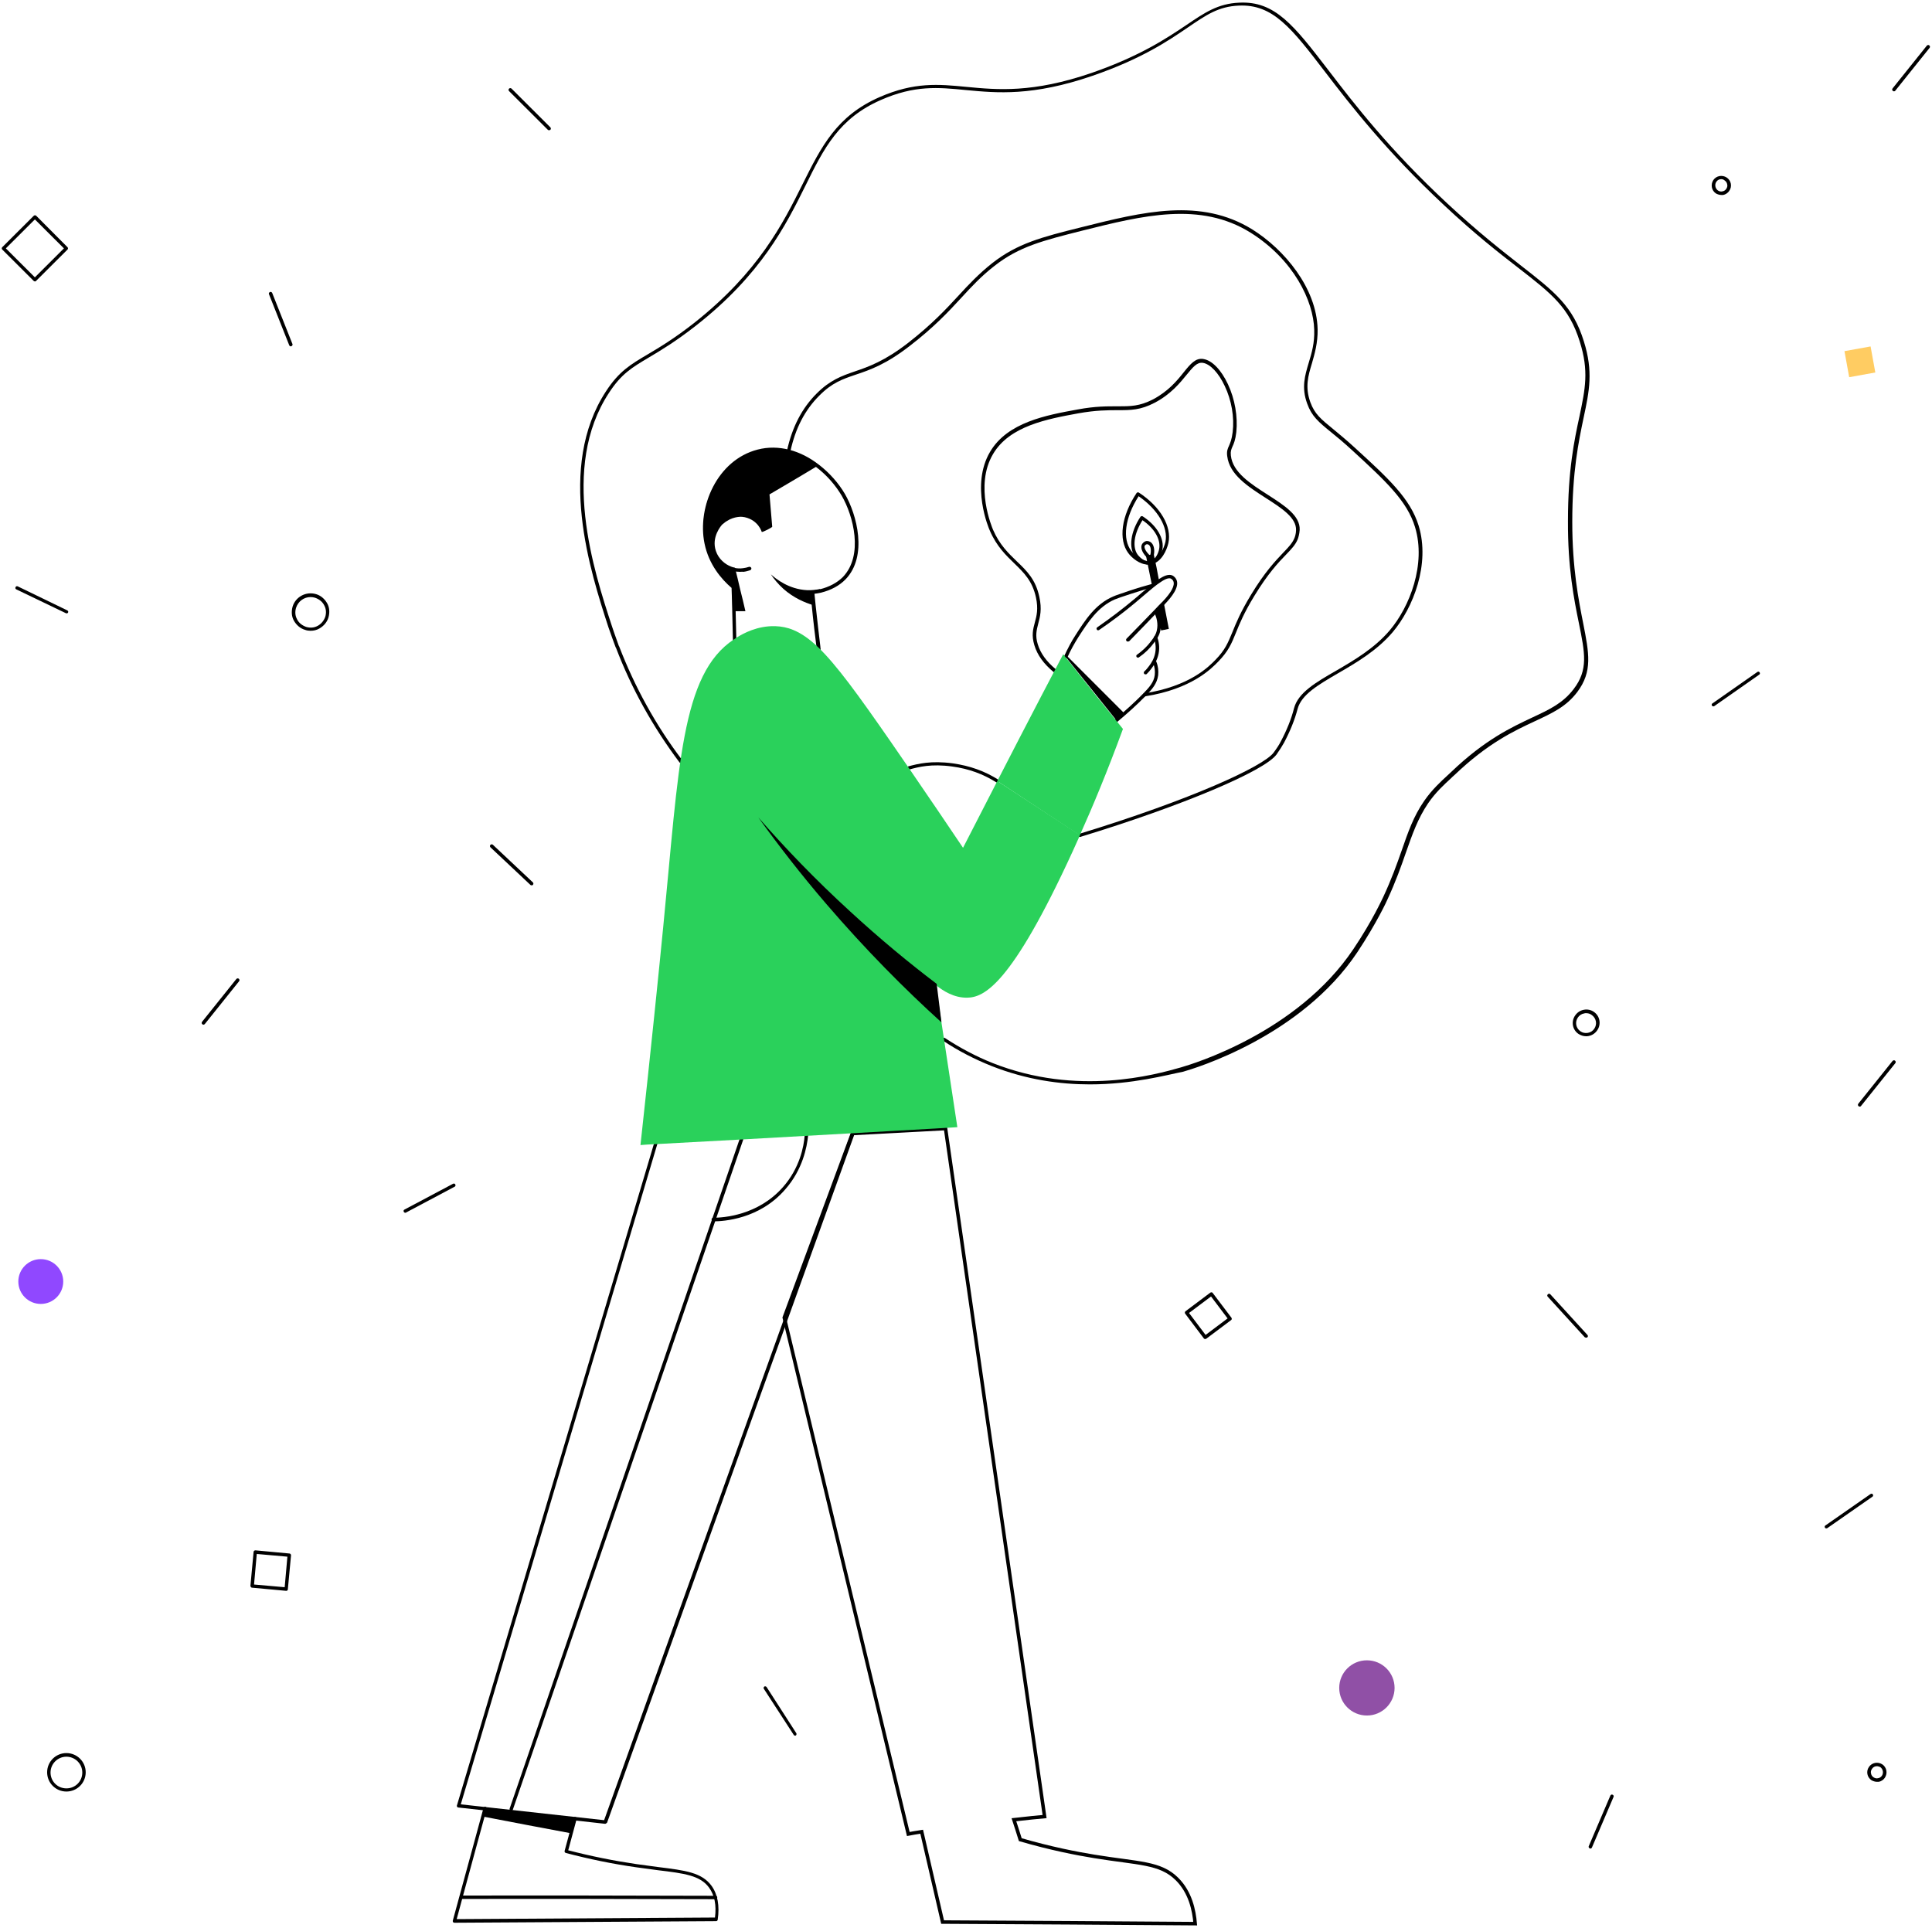 <svg xmlns:xlink="http://www.w3.org/1999/xlink" xmlns="http://www.w3.org/2000/svg" width="551px" height="550px" viewBox="0 0 551 550"><g id="Bg-Elements" transform="translate(0.5 0.5)"><g id="background" transform="translate(0 12)"><g id="background_1_"><path d="M5.5 10.971C2.459 10.971 0 8.519 0 5.486C0 2.452 2.459 0 5.5 0C8.541 0 11 2.452 11 5.486C11 8.519 8.541 10.971 5.5 10.971ZM5.5 1.033C3.041 1.033 0.971 3.033 0.971 5.55C0.971 8.067 2.976 10.068 5.5 10.068C8.024 10.068 10.029 8.067 10.029 5.55C10.029 3.033 7.959 1.033 5.5 1.033Z" transform="translate(12.941 487.507)" id="Shape" fill="#000000" stroke="none"></path><path d="M5.348 10.677C4.83 10.677 4.313 10.613 3.795 10.419C2.436 10.032 1.336 9.064 0.624 7.837C-0.087 6.611 -0.152 5.127 0.236 3.772C1.077 0.997 4.054 -0.617 6.901 0.222C8.26 0.609 9.36 1.577 10.071 2.804C10.783 4.03 10.848 5.514 10.46 6.869L10.46 6.869C10.071 8.225 9.101 9.322 7.871 10.032C7.095 10.483 6.254 10.677 5.348 10.677ZM5.348 1.061C3.471 1.061 1.789 2.287 1.207 4.159C0.883 5.256 0.948 6.418 1.53 7.45C2.048 8.483 3.018 9.193 4.118 9.58C5.218 9.903 6.383 9.838 7.418 9.257C8.454 8.676 9.165 7.773 9.554 6.676L9.554 6.676C9.877 5.579 9.813 4.417 9.23 3.384C8.713 2.352 7.742 1.642 6.642 1.255C6.189 1.126 5.801 1.061 5.348 1.061Z" transform="translate(82.717 156.73)" id="Shape" fill="#000000" stroke="none"></path><path d="M7.894 15.747C12.254 15.747 15.788 12.222 15.788 7.873C15.788 3.525 12.254 0 7.894 0C3.534 0 0 3.525 0 7.873C0 12.222 3.534 15.747 7.894 15.747Z" transform="translate(381.441 461.048)" id="Oval" fill="#9050A6" stroke="none"></path><path d="M6.406 12.778C9.944 12.778 12.812 9.918 12.812 6.389C12.812 2.861 9.944 0 6.406 0C2.868 0 0 2.861 0 6.389C0 9.918 2.868 12.778 6.406 12.778Z" transform="translate(4.724 346.625)" id="Oval" fill="#9048FF" stroke="none"></path><path d="M2.733 5.437C2.216 5.437 1.633 5.243 1.18 4.985C-0.049 4.146 -0.373 2.468 0.469 1.177C1.31 -0.049 2.992 -0.372 4.286 0.467C4.869 0.855 5.322 1.5 5.451 2.21C5.58 2.92 5.451 3.63 4.998 4.275C4.61 4.856 3.963 5.308 3.251 5.437C3.057 5.437 2.863 5.437 2.733 5.437ZM2.733 0.919C2.151 0.919 1.633 1.177 1.31 1.694C0.792 2.468 0.986 3.565 1.763 4.146C2.151 4.404 2.604 4.533 3.057 4.404C3.51 4.34 3.898 4.081 4.157 3.694C4.416 3.307 4.545 2.855 4.416 2.403C4.351 1.952 4.092 1.565 3.704 1.306C3.445 1.048 3.057 0.919 2.733 0.919Z" transform="translate(487.673 37.674)" id="Shape" fill="#000000" stroke="none"></path><path d="M2.765 5.437C2.248 5.437 1.665 5.243 1.212 4.985C0.63 4.598 0.177 3.952 0.048 3.242C-0.082 2.533 0.048 1.823 0.501 1.177C1.342 -0.049 3.024 -0.372 4.318 0.467C5.548 1.306 5.871 2.984 5.03 4.275L5.03 4.275C4.642 4.856 3.995 5.308 3.283 5.437C3.089 5.437 2.895 5.437 2.765 5.437ZM2.765 0.984C2.183 0.984 1.665 1.242 1.342 1.758C1.083 2.145 0.953 2.597 1.083 3.049C1.148 3.501 1.406 3.888 1.795 4.146C2.183 4.404 2.636 4.533 3.089 4.404C3.542 4.34 3.93 4.081 4.189 3.694L4.189 3.694C4.706 2.92 4.512 1.823 3.736 1.242C3.412 1.113 3.089 0.984 2.765 0.984Z" transform="translate(532.029 490.267)" id="Shape" fill="#000000" stroke="none"></path><path d="M3.8 7.623C3.023 7.623 2.312 7.365 1.665 6.978C-0.082 5.816 -0.535 3.428 0.694 1.686C1.276 0.847 2.118 0.266 3.153 0.073C4.123 -0.121 5.159 0.073 6 0.653C7.747 1.815 8.2 4.203 6.971 5.945L6.971 5.945C6.388 6.784 5.547 7.365 4.512 7.559C4.253 7.623 3.994 7.623 3.8 7.623ZM3.8 1.041C3.606 1.041 3.476 1.041 3.282 1.105C2.506 1.234 1.859 1.686 1.471 2.267C0.565 3.558 0.888 5.3 2.182 6.204C2.829 6.655 3.541 6.784 4.318 6.655C5.094 6.526 5.741 6.074 6.129 5.494L6.129 5.494C7.035 4.203 6.712 2.46 5.418 1.557C4.9 1.17 4.382 1.041 3.8 1.041Z" transform="translate(448.041 275.433)" id="Shape" fill="#000000" stroke="none"></path><path d="M9.447 18.861C9.318 18.861 9.188 18.796 9.124 18.732L0.129 9.761C0.065 9.697 0 9.568 0 9.438C0 9.309 0.065 9.18 0.129 9.116L9.124 0.145C9.318 -0.048 9.641 -0.048 9.835 0.145L18.765 9.116C18.829 9.18 18.894 9.309 18.894 9.438C18.894 9.568 18.829 9.697 18.765 9.761L9.771 18.732C9.706 18.861 9.576 18.861 9.447 18.861ZM1.165 9.438L9.447 17.699L17.729 9.438L9.447 1.178L1.165 9.438Z" transform="translate(0 48.902)" id="Shape" fill="#000000" stroke="none"></path><path d="M10.223 11.552C10.223 11.552 10.159 11.552 10.223 11.552L0.453 10.649C0.324 10.649 0.194 10.584 0.129 10.455C0.065 10.326 0 10.197 0 10.132L0.906 0.452C0.906 0.194 1.165 0 1.424 0L11.129 0.904C11.388 0.904 11.582 1.162 11.582 1.42L10.677 11.1C10.677 11.358 10.482 11.552 10.223 11.552ZM1.035 9.745L9.771 10.519L10.547 1.807L1.812 1.033L1.035 9.745Z" transform="translate(70.918 429.683)" id="Shape" fill="#000000" stroke="none"></path><path d="M-1.71862e-12 8.58538e-13L7.57 0.003L7.574 7.555L0.003 7.552L-1.71862e-12 8.58538e-13Z" transform="matrix(0.984 -0.178 0.178 0.984 525.535 87.654)" id="Rectangle" fill="#FFCC62" stroke="none"></path><path d="M5.786 13.32C5.786 13.32 5.721 13.32 5.721 13.32C5.592 13.32 5.462 13.255 5.397 13.126L0.092 6.092C0.027 5.963 -0.038 5.834 0.027 5.705C0.027 5.576 0.092 5.446 0.221 5.382L7.274 0.09C7.468 -0.039 7.792 -0.039 7.921 0.154L13.291 7.253C13.421 7.447 13.421 7.77 13.227 7.899L6.174 13.191C6.044 13.32 5.915 13.32 5.786 13.32ZM1.192 5.898L5.915 12.158L12.191 7.447L7.468 1.187L1.192 5.898Z" transform="translate(337.414 356.086)" id="Shape" fill="#000000" stroke="none"></path><path d="M0.505 13.218C0.376 13.218 0.311 13.153 0.182 13.089C-0.012 12.895 -0.077 12.637 0.117 12.379L9.888 0.181C10.082 -0.012 10.341 -0.077 10.6 0.117C10.794 0.311 10.858 0.569 10.664 0.827L0.894 13.024C0.829 13.153 0.635 13.218 0.505 13.218Z" transform="translate(529.371 289.909)" id="Path" fill="#000000" stroke="none"></path><path d="M0.505 13.218C0.376 13.218 0.311 13.153 0.182 13.089C-0.012 12.895 -0.077 12.637 0.117 12.379L9.888 0.181C10.082 -0.012 10.341 -0.077 10.6 0.117C10.794 0.311 10.858 0.569 10.664 0.827L0.894 13.024C0.829 13.153 0.7 13.218 0.505 13.218Z" transform="translate(539.142 0.335)" id="Path" fill="#000000" stroke="none"></path><path d="M0.473 9.894C0.344 9.894 0.15 9.83 0.085 9.701C-0.044 9.507 -0.044 9.184 0.214 9.055L13.091 0.085C13.285 -0.044 13.608 -0.044 13.738 0.214C13.867 0.407 13.867 0.73 13.608 0.859L0.732 9.83C0.667 9.83 0.603 9.894 0.473 9.894Z" transform="translate(519.891 413.529)" id="Path" fill="#000000" stroke="none"></path><path d="M0.473 9.894C0.344 9.894 0.15 9.83 0.085 9.701C-0.044 9.507 -0.044 9.184 0.214 9.055L13.026 0.085C13.22 -0.044 13.544 -0.044 13.673 0.214C13.803 0.407 13.803 0.73 13.544 0.859L0.732 9.83C0.667 9.894 0.603 9.894 0.473 9.894Z" transform="translate(487.668 179.068)" id="Path" fill="#000000" stroke="none"></path><path d="M0.505 13.218C0.376 13.218 0.311 13.153 0.182 13.089C-0.012 12.895 -0.077 12.637 0.117 12.379L9.888 0.181C10.082 -0.012 10.341 -0.077 10.6 0.117C10.794 0.311 10.858 0.569 10.664 0.827L0.894 13.024C0.764 13.153 0.635 13.218 0.505 13.218Z" transform="translate(57.018 266.547)" id="Path" fill="#000000" stroke="none"></path><path d="M14.559 7.744C14.494 7.744 14.429 7.744 14.365 7.68L0.259 0.904C0 0.774 -0.065 0.516 0.065 0.258C0.194 0 0.453 -0.065 0.712 0.065L14.818 6.905C15.076 7.034 15.141 7.293 15.012 7.551C14.947 7.68 14.753 7.744 14.559 7.744Z" transform="translate(3.882 154.694)" id="Path" fill="#000000" stroke="none"></path><path d="M6.263 15.539C6.068 15.539 5.874 15.41 5.81 15.217L0.051 0.696C-0.079 0.438 0.051 0.18 0.31 0.051C0.568 -0.078 0.827 0.051 0.957 0.309L6.715 14.829C6.845 15.088 6.715 15.346 6.457 15.475C6.392 15.539 6.327 15.539 6.263 15.539Z" transform="translate(76.173 70.746)" id="Path" fill="#000000" stroke="none"></path><path d="M11.534 12.02C11.404 12.02 11.275 11.955 11.21 11.891L0.146 0.855C-0.049 0.661 -0.049 0.339 0.146 0.145C0.34 -0.048 0.663 -0.048 0.857 0.145L11.922 11.181C12.116 11.374 12.116 11.697 11.922 11.891C11.793 11.955 11.663 12.02 11.534 12.02Z" transform="translate(144.537 12.633)" id="Path" fill="#000000" stroke="none"></path><path d="M11.857 11.697C11.728 11.697 11.598 11.633 11.534 11.568L0.146 0.855C-0.049 0.661 -0.049 0.339 0.146 0.145C0.34 -0.048 0.663 -0.048 0.857 0.145L12.246 10.858C12.44 11.052 12.44 11.374 12.246 11.568C12.116 11.697 11.987 11.697 11.857 11.697Z" transform="translate(139.231 228.313)" id="Path" fill="#000000" stroke="none"></path><path d="M8.997 14.072C8.867 14.072 8.673 14.007 8.608 13.878L0.067 0.713C-0.062 0.519 0.003 0.196 0.197 0.067C0.391 -0.062 0.714 0.003 0.844 0.196L9.32 13.362C9.45 13.555 9.385 13.878 9.191 14.007C9.191 14.072 9.061 14.072 8.997 14.072Z" transform="translate(217.28 468.467)" id="Path" fill="#000000" stroke="none"></path><path d="M0.518 8.325C0.324 8.325 0.194 8.261 0.065 8.067C-0.065 7.809 0 7.551 0.259 7.422L14.106 0.065C14.365 -0.065 14.623 0 14.753 0.258C14.882 0.516 14.818 0.774 14.559 0.904L0.712 8.261C0.712 8.325 0.647 8.325 0.518 8.325Z" transform="translate(114.594 325.07)" id="Path" fill="#000000" stroke="none"></path><path d="M11.074 12.529C10.944 12.529 10.815 12.464 10.685 12.4L0.138 0.848C-0.056 0.654 -0.056 0.332 0.203 0.138C0.397 -0.056 0.721 -0.056 0.915 0.203L11.462 11.755C11.656 11.948 11.656 12.271 11.397 12.464C11.268 12.529 11.203 12.529 11.074 12.529Z" transform="translate(440.768 356.49)" id="Path" fill="#000000" stroke="none"></path><path d="M0.504 15.41C0.439 15.41 0.374 15.41 0.31 15.346C0.051 15.217 -0.079 14.959 0.051 14.7L6.198 0.309C6.327 0.051 6.586 -0.078 6.845 0.051C7.104 0.18 7.233 0.438 7.104 0.696L0.957 15.088C0.892 15.281 0.698 15.41 0.504 15.41Z" transform="translate(452.567 499.332)" id="Path" fill="#000000" stroke="none"></path></g></g><g id="general_1_" transform="translate(128 0)"><g id="general"><g id="lines" transform="translate(36.927 0)"><path d="M46.57 96.395C46.311 96.395 46.116 96.201 46.116 96.007C46.052 95.749 46.246 95.491 46.505 95.426C59.527 93.424 65.033 87.742 66.847 85.869C69.633 83.028 70.411 81.026 71.706 77.927C72.743 75.344 74.038 72.18 77.019 67.272C80.97 60.751 84.015 57.587 86.218 55.262C87.708 53.712 88.745 52.614 89.328 51.258C89.522 50.871 89.846 49.838 89.846 48.869C89.975 45.318 85.764 42.606 81.23 39.7C76.112 36.407 70.864 33.049 70.216 27.754C70.022 26.334 70.346 25.623 70.734 24.784C71.058 24.009 71.512 23.04 71.771 20.909C72.289 16.648 71.447 11.805 69.504 7.737C67.754 3.991 65.357 1.473 63.284 1.15C61.6 0.892 60.434 2.377 58.62 4.573C56.741 6.897 54.085 10.126 49.55 12.515C45.468 14.646 42.748 14.646 38.99 14.646C36.204 14.646 32.771 14.646 27.718 15.55C18.972 17.164 8.153 19.101 3.423 27.173C-1.954 36.278 3.229 48.224 3.423 48.74C5.302 53.066 7.829 55.456 10.226 57.78C13.011 60.428 15.603 62.946 16.639 67.918C17.417 71.47 16.834 73.6 16.316 75.538C15.862 77.346 15.409 78.96 16.186 81.414C16.963 83.997 18.712 86.386 21.304 88.517C21.498 88.71 21.563 88.969 21.369 89.227C21.174 89.421 20.915 89.485 20.656 89.292C17.935 87.032 16.056 84.513 15.214 81.672C14.372 78.895 14.825 77.152 15.344 75.215C15.862 73.342 16.38 71.341 15.668 68.047C14.631 63.334 12.299 61.074 9.513 58.361C7.181 56.101 4.46 53.519 2.516 48.998C2.257 48.482 -3.055 36.084 2.581 26.527C7.57 18.068 18.648 16.067 27.523 14.452C32.641 13.484 36.139 13.548 38.99 13.548C42.618 13.548 45.209 13.548 49.096 11.546C53.437 9.222 55.899 6.251 57.842 3.798C59.721 1.473 61.211 -0.335 63.414 0.052C65.876 0.44 68.467 3.087 70.411 7.22C72.419 11.482 73.261 16.518 72.808 20.909C72.548 23.169 72.095 24.203 71.706 25.042C71.382 25.817 71.123 26.334 71.253 27.56C71.771 32.403 76.889 35.632 81.813 38.796C86.542 41.831 91.077 44.737 90.882 48.805C90.818 49.902 90.494 51.065 90.299 51.517C89.652 53.066 88.55 54.229 86.995 55.843C84.793 58.103 81.813 61.267 77.926 67.66C75.01 72.438 73.715 75.602 72.678 78.185C71.447 81.22 70.54 83.415 67.625 86.386C65.746 88.323 60.045 94.199 46.764 96.266C46.635 96.395 46.635 96.395 46.57 96.395Z" transform="translate(114.355 101.843)" id="Path" fill="#000000" stroke="none"></path><path d="M83.585 178.737C83.39 178.737 83.196 178.608 83.131 178.414C83.066 178.156 83.196 177.897 83.455 177.833C115.523 168.018 135.866 158.59 138.781 154.716C139.688 153.489 140.336 152.52 140.854 151.487C142.474 148.452 143.834 145.159 144.612 142.06C145.778 137.604 150.766 134.698 156.597 131.341C161.715 128.37 167.545 124.948 171.886 119.847C177.652 113.067 182.316 100.927 179.142 90.402C176.874 82.847 170.655 77.164 161.261 68.511C158.799 66.251 156.791 64.573 155.171 63.281C151.608 60.375 149.665 58.761 148.369 55.145C146.685 50.56 147.721 47.138 148.823 43.457C149.665 40.681 150.507 37.84 150.377 34.094C150.183 25.829 144.482 14.077 132.238 6.393C117.856 -2.583 101.53 1.485 84.232 5.812C73.025 8.653 66.222 10.332 59.161 15.885C55.339 18.855 52.618 21.826 49.702 24.99C46.139 28.864 42.058 33.255 35.126 38.614C28.323 43.909 23.724 45.524 19.642 46.88C15.82 48.171 12.84 49.204 9.212 52.885C5.131 56.953 2.41 62.183 0.984 68.77C0.92 69.028 0.66 69.222 0.401 69.157C0.142 69.093 -0.052 68.834 0.013 68.576C1.503 61.796 4.288 56.437 8.499 52.239C12.322 48.429 15.561 47.267 19.318 45.976C23.335 44.62 27.87 43.005 34.543 37.84C41.41 32.48 45.426 28.154 48.99 24.279C51.905 21.115 54.691 18.145 58.513 15.11C65.769 9.428 72.571 7.684 83.973 4.843C101.465 0.452 117.985 -3.68 132.756 5.489C141.826 11.171 151.09 22.148 151.349 33.965C151.414 37.84 150.507 40.939 149.73 43.651C148.628 47.267 147.721 50.431 149.276 54.758C150.507 58.115 152.256 59.536 155.819 62.442C157.439 63.798 159.447 65.412 161.974 67.737C171.497 76.454 177.781 82.201 180.178 90.014C183.482 100.927 178.623 113.389 172.728 120.363C168.258 125.594 162.427 129.016 157.18 132.051C151.544 135.344 146.749 138.121 145.648 142.189C144.806 145.417 143.445 148.711 141.761 151.875C141.178 152.908 140.53 153.941 139.623 155.232C136.06 160.011 112.608 169.89 83.844 178.672C83.714 178.737 83.649 178.737 83.585 178.737Z" transform="translate(59.006 59.471)" id="Path" fill="#000000" stroke="none"></path><path d="M145.342 308.554C136.92 308.554 127.332 307.262 117.356 303.323C112.497 301.386 107.832 298.997 103.492 296.091C103.297 295.962 103.233 295.639 103.362 295.446C103.492 295.252 103.816 295.187 104.01 295.316C108.351 298.158 112.95 300.611 117.679 302.484C141.844 312.041 164.065 305.777 171.321 303.711C174.69 302.742 204.555 293.767 220.492 270.004C226.064 261.739 228.914 255.281 228.979 255.217C231.376 250.116 232.931 245.725 234.292 241.85C236.106 236.62 237.66 232.1 240.705 227.709C242.973 224.416 245.629 222.027 247.378 220.412C247.767 220.025 248.091 219.767 248.415 219.444C258.068 210.21 265.582 206.723 271.607 203.882C276.466 201.622 280.289 199.814 283.333 195.81C287.544 190.322 286.573 185.543 284.823 176.955C283.463 170.304 281.649 161.199 281.714 147.897C281.714 133.369 283.528 124.781 285.018 117.936C286.637 110.187 287.739 105.086 285.083 96.692C282.038 86.941 277.179 83.131 267.526 75.641C262.019 71.379 255.217 66.084 246.406 57.819C229.886 42.386 219.78 29.343 212.459 19.786C202.871 7.259 197.559 0.414 187.841 0.866C182.01 1.124 178.577 3.513 173.265 7.13C167.758 10.875 160.178 16.041 146.12 20.884C129.017 26.76 118.91 25.791 109.97 24.951C102.131 24.177 95.394 23.531 85.741 27.793C73.82 33.023 69.545 41.482 64.232 52.266C58.661 63.501 51.664 77.513 33.071 92.107C27.305 96.627 23.094 99.145 19.725 101.147C14.737 104.117 11.757 105.861 8.194 111.349C-5.735 132.594 3.853 161.974 9.036 177.795C9.943 180.571 10.785 182.702 11.044 183.541L11.109 183.606C15.579 195.229 21.604 206.206 29.119 216.086C29.249 216.28 29.249 216.603 29.054 216.796C28.86 216.925 28.536 216.925 28.342 216.732C20.827 206.723 14.672 195.746 10.202 183.993L10.137 183.929C9.813 183.089 9.036 180.959 8.064 178.182C2.881 162.233 -6.772 132.529 7.351 110.897C11.044 105.215 14.283 103.278 19.207 100.372C22.576 98.37 26.722 95.917 32.488 91.397C50.887 76.868 57.819 63.049 63.39 51.878C68.832 40.965 73.172 32.313 85.417 26.953C95.329 22.627 102.196 23.273 110.164 24.047C118.975 24.887 129.017 25.855 145.926 20.044C159.854 15.201 167.369 10.1 172.876 6.419C178.123 2.868 181.881 0.285 187.971 0.027C198.207 -0.49 203.584 6.548 213.431 19.334C220.752 28.89 230.793 41.934 247.313 57.302C256.124 65.503 262.926 70.798 268.368 75.06C277.892 82.486 283.139 86.554 286.249 96.627C288.97 105.28 287.804 110.768 286.184 118.388C284.759 125.233 282.945 133.756 282.945 148.156C282.945 161.393 284.759 170.433 286.054 177.02C287.739 185.608 288.775 190.774 284.37 196.65C281.196 200.847 277.244 202.655 272.255 204.98C266.295 207.756 258.845 211.243 249.322 220.348C248.998 220.606 248.674 220.929 248.285 221.316C246.601 222.866 243.944 225.255 241.807 228.419C238.891 232.746 237.336 237.201 235.522 242.367C234.162 246.306 232.607 250.697 230.21 255.863C230.21 255.927 227.23 262.449 221.659 270.843C205.592 294.929 175.338 303.969 171.969 304.938C167.304 305.842 157.587 308.554 145.342 308.554Z" transform="translate(0.034 0.232)" id="Path" fill="#000000" stroke="none"></path><path d="M25.671 5.814C25.606 5.814 25.477 5.814 25.412 5.749C21.59 3.36 17.573 1.875 12.844 1.229C6.819 0.39 3.191 1.358 0.6 2.069C0.34 2.133 0.081 2.004 0.017 1.746C-0.048 1.488 0.081 1.229 0.34 1.165C3.061 0.454 6.754 -0.514 12.973 0.325C17.897 1.036 22.043 2.521 25.93 4.975C26.125 5.104 26.254 5.427 26.06 5.62C25.995 5.749 25.866 5.814 25.671 5.814Z" transform="translate(93.338 216.896)" id="Path" fill="#000000" stroke="none"></path></g><g id="hand" transform="translate(174.918 163.368)"><path d="M0.474 13.288C0.344 13.288 0.15 13.223 0.085 13.094C-0.044 12.901 -0.044 12.578 0.215 12.449C1.77 11.351 3.13 10.059 4.231 8.574C5.074 7.476 5.592 6.702 5.851 5.539C6.304 3.667 5.786 1.859 5.268 0.696C5.138 0.438 5.268 0.18 5.527 0.051C5.786 -0.078 6.045 0.051 6.175 0.309C6.758 1.6 7.341 3.602 6.823 5.733C6.499 7.154 5.786 8.058 5.009 9.091C3.843 10.705 2.417 12.061 0.733 13.223C0.668 13.288 0.603 13.288 0.474 13.288Z" transform="translate(20.646 10.41)" id="Path" fill="#000000" stroke="none"></path><path d="M0.47 10.994C0.34 10.994 0.211 10.929 0.146 10.865C-0.049 10.671 -0.049 10.348 0.146 10.154C0.664 9.702 1.118 9.121 1.506 8.605C2.089 7.83 2.932 6.603 3.255 4.859C3.579 3.116 3.255 1.631 2.867 0.662C2.802 0.404 2.932 0.146 3.191 0.016C3.45 -0.048 3.709 0.081 3.838 0.339C4.227 1.437 4.616 3.116 4.227 5.053C3.838 6.99 2.932 8.282 2.284 9.186C1.83 9.831 1.377 10.348 0.794 10.929C0.729 10.929 0.599 10.994 0.47 10.994Z" transform="translate(22.788 17.483)" id="Path" fill="#000000" stroke="none"></path><path d="M0.506 17.522C0.376 17.522 0.247 17.458 0.117 17.329C-0.077 17.135 -0.012 16.812 0.182 16.618C2.968 14.294 5.624 11.905 8.086 9.386C9.835 7.578 11.131 6.158 11.39 4.091C11.519 2.994 11.39 1.831 10.936 0.669C10.872 0.411 10.936 0.152 11.195 0.023C11.455 -0.041 11.714 0.023 11.843 0.282C12.362 1.573 12.491 2.864 12.362 4.156C12.038 6.545 10.677 8.095 8.798 10.032C6.337 12.55 3.616 15.004 0.83 17.329C0.7 17.522 0.571 17.522 0.506 17.522Z" transform="translate(14.524 24.579)" id="Path" fill="#000000" stroke="none"></path><path d="M8.896 19.021C8.766 19.021 8.637 18.956 8.572 18.892C8.378 18.698 8.378 18.375 8.572 18.181C11.358 15.34 14.143 12.499 16.864 9.658C17.447 9.012 18.095 8.366 18.678 7.785L18.808 7.656C18.808 7.656 18.873 7.591 18.873 7.591C21.399 4.944 22.371 3.007 21.918 1.845C21.788 1.457 21.464 1.263 21.334 1.134C20.751 0.747 19.715 1.07 18.225 2.103C17.642 2.49 16.994 2.942 16.216 3.588C15.309 4.298 14.402 5.138 13.366 5.977C12.653 6.558 11.941 7.204 11.163 7.85C7.924 10.562 4.426 13.209 0.733 15.728C0.539 15.857 0.215 15.857 0.085 15.598C-0.044 15.405 -0.044 15.082 0.215 14.953C3.843 12.434 7.341 9.787 10.58 7.075C11.358 6.429 12.07 5.848 12.783 5.202C13.819 4.363 14.791 3.523 15.633 2.813C16.411 2.167 17.123 1.651 17.706 1.263C19.002 0.424 20.622 -0.48 21.853 0.295C22.112 0.489 22.565 0.811 22.825 1.457C23.667 3.523 21.399 6.3 19.65 8.173C19.65 8.173 19.585 8.237 19.585 8.237L19.456 8.366C18.873 9.012 18.29 9.658 17.642 10.303C14.921 13.145 12.135 16.05 9.349 18.892C9.155 19.021 9.025 19.021 8.896 19.021Z" transform="translate(9.309 0.093)" id="Path" fill="#000000" stroke="none"></path><path d="M0.477 21.325C0.412 21.325 0.347 21.325 0.283 21.261C0.023 21.132 -0.041 20.873 0.023 20.615C0.995 18.549 2.032 16.482 3.263 14.61C6.048 10.284 8.899 5.763 14.017 3.568C14.859 3.181 16.155 2.793 18.746 1.889C20.819 1.179 22.892 0.598 24.965 0.016C25.224 -0.048 25.484 0.081 25.549 0.339C25.613 0.598 25.484 0.856 25.224 0.92C23.216 1.502 21.143 2.147 19.135 2.793C16.543 3.633 15.248 4.085 14.47 4.407C9.611 6.538 6.826 10.929 4.105 15.126C2.939 16.999 1.837 18.936 0.93 21.003C0.801 21.196 0.606 21.325 0.477 21.325Z" transform="translate(0.041 2.696)" id="Path" fill="#000000" stroke="none"></path><path d="M0.194 0C5.701 5.553 11.273 11.042 16.779 16.595C16.002 17.241 15.289 17.951 14.512 18.597C9.653 12.527 4.859 6.522 0 0.452C0.065 0.323 0.13 0.194 0.194 0Z" transform="translate(0.518 23.052)" id="Path" fill="#000000" stroke="none"></path></g><g id="match" transform="translate(196.945 153.682)"><path d="M3.757 7.749C3.11 8.136 2.462 8.653 1.749 9.234L1.749 9.105L0 0.452C0.324 0.452 0.713 0.387 1.101 0.323C1.49 0.258 1.879 0.129 2.203 0C2.786 2.583 3.304 5.166 3.757 7.749Z" transform="translate(1.36 3.745)" id="Path" fill="#000000" stroke="none"></path><path d="M3.369 7.361L1.166 7.813L0 2.002C0.648 1.356 1.296 0.646 1.944 0L3.369 7.361Z" transform="translate(4.535 17.822)" id="Path" fill="#000000" stroke="none"></path><path d="M1.818 4.724C1.689 4.724 1.559 4.659 1.494 4.595C0.199 3.303 -0.32 1.818 0.199 0.914C0.263 0.785 0.717 0.139 1.43 0.01C2.013 -0.054 2.466 0.204 2.66 0.333C3.503 0.914 3.891 2.335 3.567 4.014C3.503 4.272 3.243 4.466 2.984 4.401C2.725 4.337 2.531 4.078 2.596 3.82C2.855 2.529 2.66 1.495 2.142 1.108C2.077 1.043 1.818 0.914 1.559 0.914C1.235 0.979 1.041 1.302 0.976 1.302C0.717 1.754 1.106 2.787 2.142 3.82C2.336 4.014 2.336 4.337 2.142 4.53C2.077 4.659 1.948 4.724 1.818 4.724Z" transform="translate(0.061 0.119)" id="Path" fill="#000000" stroke="none"></path></g><g id="legs" transform="translate(1.296 320.925)"><path d="M42.266 197.35C42.266 197.35 42.266 197.35 42.266 197.35L0.416 192.701C0.286 192.701 0.156 192.636 0.092 192.507C0.027 192.378 -0.038 192.249 0.027 192.12L56.454 2.599C56.519 2.341 56.778 2.212 57.037 2.276C57.296 2.341 57.426 2.599 57.361 2.858L1.128 191.797L42.007 196.317C55.353 159.058 68.893 121.219 82.303 83.961C92.28 56.194 102.386 28.041 112.428 0.339C112.493 0.081 112.817 -0.048 113.076 0.016C113.335 0.081 113.465 0.404 113.4 0.662C103.423 28.364 93.252 56.517 83.275 84.284C69.865 121.671 56.26 159.64 42.849 197.027C42.655 197.221 42.461 197.35 42.266 197.35Z" transform="translate(0.491 1.404)" id="Path" fill="#000000" stroke="none"></path><path d="M0.47 192.055C0.405 192.055 0.34 192.055 0.34 192.055C0.081 191.99 -0.048 191.668 0.017 191.409L65.643 0.339C65.708 0.081 66.032 -0.048 66.291 0.016C66.55 0.081 66.68 0.404 66.615 0.662L0.923 191.732C0.859 191.926 0.664 192.055 0.47 192.055Z" transform="translate(15.532 3.018)" id="Path" fill="#000000" stroke="none"></path><path d="M117.195 226.778C116.871 222.969 115.835 217.867 112.012 214.058C107.218 209.279 101.064 209.667 88.431 207.6C83.248 206.761 75.992 205.34 67.311 202.822C66.728 200.949 66.145 199.077 65.497 197.14C69.449 196.688 72.688 196.365 74.243 196.236C64.849 130.824 55.391 65.412 45.997 0C37.121 0.452 28.311 0.969 19.435 1.421L0 53.918C11.791 102.993 23.582 152.133 35.372 201.208C36.279 201.014 37.64 200.82 39.195 200.562C41.203 209.15 43.147 217.738 45.155 226.326C69.19 226.456 93.225 226.585 117.195 226.778Z" transform="translate(93.873 0.452)" id="Path" fill="none" stroke="#000000" stroke-width="1"></path><path d="M0.518 24.989C0.259 24.989 0 24.796 0 24.473C0 24.15 0.194 23.956 0.518 23.956C3.369 23.956 13.216 23.311 20.342 15.239C25.136 9.815 26.302 3.681 26.562 0.452C26.562 0.194 26.821 0 27.08 0C27.339 0 27.533 0.258 27.533 0.517C27.209 3.81 25.979 10.202 21.055 15.82C13.734 24.344 3.498 24.989 0.518 24.989Z" transform="translate(73.142 1.937)" id="Path" fill="#000000" stroke="none"></path></g><g id="flame" transform="translate(191.114 139.477)"><path d="M7.326 20.601C4.864 20.601 2.662 18.664 1.69 17.373C-1.225 13.498 -0.318 6.718 4.022 0.196C4.152 0.003 4.476 -0.062 4.67 0.067C10.825 4.071 14.129 9.753 13.092 14.467C12.638 16.469 11.148 19.956 8.168 20.537L8.168 20.537C7.909 20.601 7.65 20.601 7.326 20.601ZM4.605 1.1C0.718 7.17 -0.124 13.305 2.532 16.727C3.504 17.954 5.707 20.02 8.039 19.503L8.039 19.503C10.565 18.987 11.861 15.823 12.25 14.144C13.092 10.011 10.112 4.91 4.605 1.1Z" transform="translate(0.513 0.449)" id="Shape" fill="#000000" stroke="none"></path><path d="M4.959 13.821C3.274 13.821 1.784 12.465 1.136 11.626C-0.807 9.043 -0.224 4.523 2.627 0.196C2.756 0.003 3.08 -0.062 3.274 0.067C7.356 2.715 9.558 6.524 8.846 9.688C8.587 11.044 7.55 13.369 5.477 13.821L5.477 13.821C5.347 13.821 5.153 13.821 4.959 13.821ZM3.21 1.165C0.748 5.039 0.229 8.914 1.914 11.109C2.497 11.819 3.922 13.175 5.347 12.852C5.347 12.852 5.347 12.852 5.347 12.852C6.902 12.53 7.744 10.528 7.939 9.495C8.522 6.783 6.708 3.554 3.21 1.165Z" transform="translate(3.01 7.229)" id="Shape" fill="#000000" stroke="none"></path></g><g id="head" transform="translate(71.911 126.562)"><path d="M18.822 12.92C19.081 16.019 19.34 19.054 19.599 22.154C19.47 22.412 16.943 23.703 16.619 23.639C16.425 23.058 15.972 22.024 14.935 21.056C14.611 20.733 13.186 19.506 10.983 19.312C10.983 19.312 8.78 19.119 6.643 20.539C6.513 20.604 6.448 20.668 6.319 20.733C5.8 21.12 5.476 21.443 5.347 21.508C5.088 21.766 2.172 25.059 3.533 29.063C4.31 31.387 6.189 32.873 7.873 33.518C8.327 33.712 8.716 33.776 8.975 33.841C9.428 35.649 10.076 38.232 10.465 40.04C10.983 42.106 11.501 44.173 11.955 46.239L8.327 46.239C8.262 43.914 8.197 41.59 8.133 39.265C6.06 37.522 1.719 33.325 0.423 26.738C-1.65 16.536 3.986 3.363 15.259 0.522C21.737 -1.093 27.762 1.232 32.427 4.848C27.438 7.883 18.822 12.92 18.822 12.92Z" transform="translate(0.225 1.028)" id="hair" fill="#000000" stroke="none"></path><path d="M2.41 1.437C1.762 1.437 1.049 1.372 0.401 1.243C0.142 1.179 -0.052 0.92 0.013 0.662C0.077 0.404 0.336 0.21 0.596 0.275C1.438 0.468 2.345 0.533 3.187 0.404C3.77 0.339 4.353 0.21 4.936 0.016C5.195 -0.048 5.454 0.081 5.584 0.339C5.649 0.598 5.519 0.856 5.26 0.985C4.612 1.179 3.964 1.372 3.317 1.437C2.993 1.372 2.734 1.437 2.41 1.437Z" transform="translate(8.28 34.594)" id="Path" fill="#000000" stroke="none"></path><g id="face"><path d="M32.899 58.084C32.64 58.084 32.446 57.89 32.446 57.697C32.446 57.503 32.381 57.245 32.381 56.986L32.381 56.922C32.057 54.468 31.409 49.044 31.021 45.04C30.826 43.491 30.697 42.135 30.632 41.295C30.632 41.037 30.826 40.779 31.085 40.779C31.863 40.714 32.64 40.585 33.353 40.391C36.009 39.745 38.276 38.519 39.896 36.904C45.856 30.705 42.876 19.405 39.572 13.723C37.823 10.752 35.361 7.911 32.511 5.716C29.919 3.649 27.198 2.293 24.348 1.518C21.497 0.744 18.582 0.744 15.796 1.454C4.718 4.295 -0.659 17.21 1.349 27.089C2.515 32.901 6.143 36.969 8.929 39.358C9.059 39.422 9.123 39.552 9.123 39.745C9.188 41.166 9.253 45.299 9.318 46.719C9.383 48.592 9.447 52.337 9.512 54.726L9.512 55.566C9.512 55.824 9.318 56.082 9.059 56.082C8.8 56.082 8.54 55.889 8.54 55.63L8.54 54.791C8.476 52.466 8.411 48.721 8.346 46.784C8.346 45.428 8.216 41.618 8.152 40.004C5.236 37.485 1.673 33.353 0.442 27.347C-1.696 17.016 4.005 3.52 15.602 0.55C18.582 -0.225 21.627 -0.16 24.672 0.614C27.587 1.389 30.438 2.81 33.158 4.941C36.074 7.201 38.665 10.107 40.479 13.206C43.913 19.147 47.022 30.963 40.673 37.55C38.924 39.358 36.527 40.649 33.677 41.36C33.029 41.489 32.446 41.618 31.798 41.682C31.863 42.522 31.992 43.684 32.122 44.911C32.575 48.915 33.158 54.339 33.483 56.792L33.483 56.922C33.547 57.18 33.547 57.438 33.547 57.567C33.612 57.826 33.418 58.084 33.158 58.148C32.964 58.084 32.899 58.084 32.899 58.084Z" transform="translate(0.076 0.612)" id="Path" fill="#000000" stroke="none"></path><path d="M13.993 4.649C13.281 4.778 12.503 4.972 11.661 5.037C11.726 5.812 11.856 7.168 12.05 8.782C9.718 8.072 6.543 6.78 3.563 4.133C2.008 2.712 0.842 1.291 0 0C1.425 1.291 5.118 4.262 10.301 4.52C11.726 4.585 12.957 4.391 14.058 4.197C14.058 4.326 14.058 4.52 13.993 4.649Z" transform="translate(19.435 36.742)" id="Path" fill="#000000" stroke="none"></path></g></g><g id="shoe" transform="translate(0 514.643)"><path d="M0.48 33.078C0.351 33.078 0.156 33.013 0.092 32.884C0.027 32.755 -0.038 32.626 0.027 32.432L2.683 22.681C4.691 15.256 6.764 7.83 8.773 0.339C8.838 0.081 9.097 -0.048 9.356 0.016C9.615 0.081 9.745 0.339 9.68 0.598C7.671 8.023 5.598 15.449 3.59 22.94L1.128 32.044L74.788 31.592C75.242 28.041 74.659 25.2 73.104 23.069C70.577 19.582 66.042 19.001 58.527 18.097C56.648 17.838 54.575 17.58 52.308 17.257C45.506 16.289 38.962 14.933 32.289 13.189C32.16 13.125 32.03 13.06 31.966 12.995C31.901 12.866 31.901 12.737 31.901 12.608L34.427 3.245C34.492 2.987 34.751 2.858 35.011 2.922C35.27 2.987 35.399 3.245 35.334 3.503L32.937 12.414C39.416 14.093 45.83 15.385 52.373 16.353C54.64 16.676 56.778 16.934 58.592 17.193C66.366 18.161 71.031 18.742 73.816 22.552C75.566 25.006 76.149 28.235 75.566 32.238C75.501 32.496 75.306 32.626 75.112 32.626L0.48 33.078C0.48 33.078 0.48 33.078 0.48 33.078Z" transform="translate(0.621 0.177)" id="Path" fill="#000000" stroke="none"></path><path d="M72.623 1.06C72.623 1.06 72.623 1.06 72.623 1.06C52.929 0.995 17.362 0.931 0 0.995L0 0.027L0 0.027C17.362 -0.038 52.929 0.027 72.623 0.091C72.883 0.091 73.077 0.285 73.077 0.608C73.077 0.931 72.883 1.06 72.623 1.06Z" transform="translate(2.98 25.479)" id="Path" fill="#000000" stroke="none"></path><path d="M0 2.002C8.357 3.616 16.779 5.23 25.136 6.78C25.525 5.424 25.914 4.003 26.367 2.647C17.751 1.743 9.199 0.839 0.583 0C0.389 0.646 0.194 1.291 0 2.002Z" transform="translate(9.264 0.969)" id="Path" fill="#000000" stroke="none"></path></g><g id="tshirt" transform="translate(53.771 177.574)"><path d="M125.358 59.606C124.645 61.22 123.933 62.77 123.285 64.191C105.664 102.611 97.889 105.904 93.16 105.969C89.403 106.033 86.293 104.032 84.22 102.353C86.293 115.848 88.301 129.409 90.374 142.904C89.338 142.969 88.237 143.033 87.2 143.098L84.025 143.292C75.668 143.744 67.376 144.26 59.019 144.712C48.718 145.293 38.352 145.875 28.052 146.456C20.083 146.908 12.18 147.295 4.211 147.747C2.786 147.812 1.36 147.876 0 148.006C3.045 120.175 5.248 98.478 6.478 85.887C11.013 39.847 11.532 13.695 26.691 3.751C26.95 3.557 27.209 3.428 27.469 3.234C29.347 2.072 33.299 -0.124 38.417 0.005C40.231 0.07 41.916 0.393 43.6 1.103C45.932 2.072 48.135 3.622 50.597 5.946C55.909 11.047 62.128 19.636 71.392 33.002C73.142 35.585 74.891 38.039 76.51 40.428C82.535 49.21 87.783 56.958 91.994 63.222C95.233 56.894 98.472 50.566 101.776 44.173" transform="translate(0.389 0.511)" id="Path" fill="#2AD15B" stroke="none"></path><path d="M0 36.161C2.073 32.157 4.081 28.218 6.155 24.215C10.366 16.078 14.576 8.007 18.788 0C21.962 4.003 25.136 8.007 28.376 12.075C30.902 15.175 33.364 18.274 35.826 21.309C31.421 33.319 27.145 43.586 23.517 51.658" transform="translate(102.165 8.524)" id="Path" fill="#2AD15B" stroke="none"></path><path d="M0 0C5.701 7.942 12.115 16.208 19.371 24.667C30.578 37.71 41.721 48.946 52.216 58.438C51.763 54.757 51.309 51.077 50.856 47.461C43.017 41.52 34.724 34.675 26.238 26.862C16.131 17.628 7.45 8.524 0 0Z" transform="translate(34.012 55.08)" id="Path" fill="#000000" stroke="none"></path></g></g></g></g></svg>